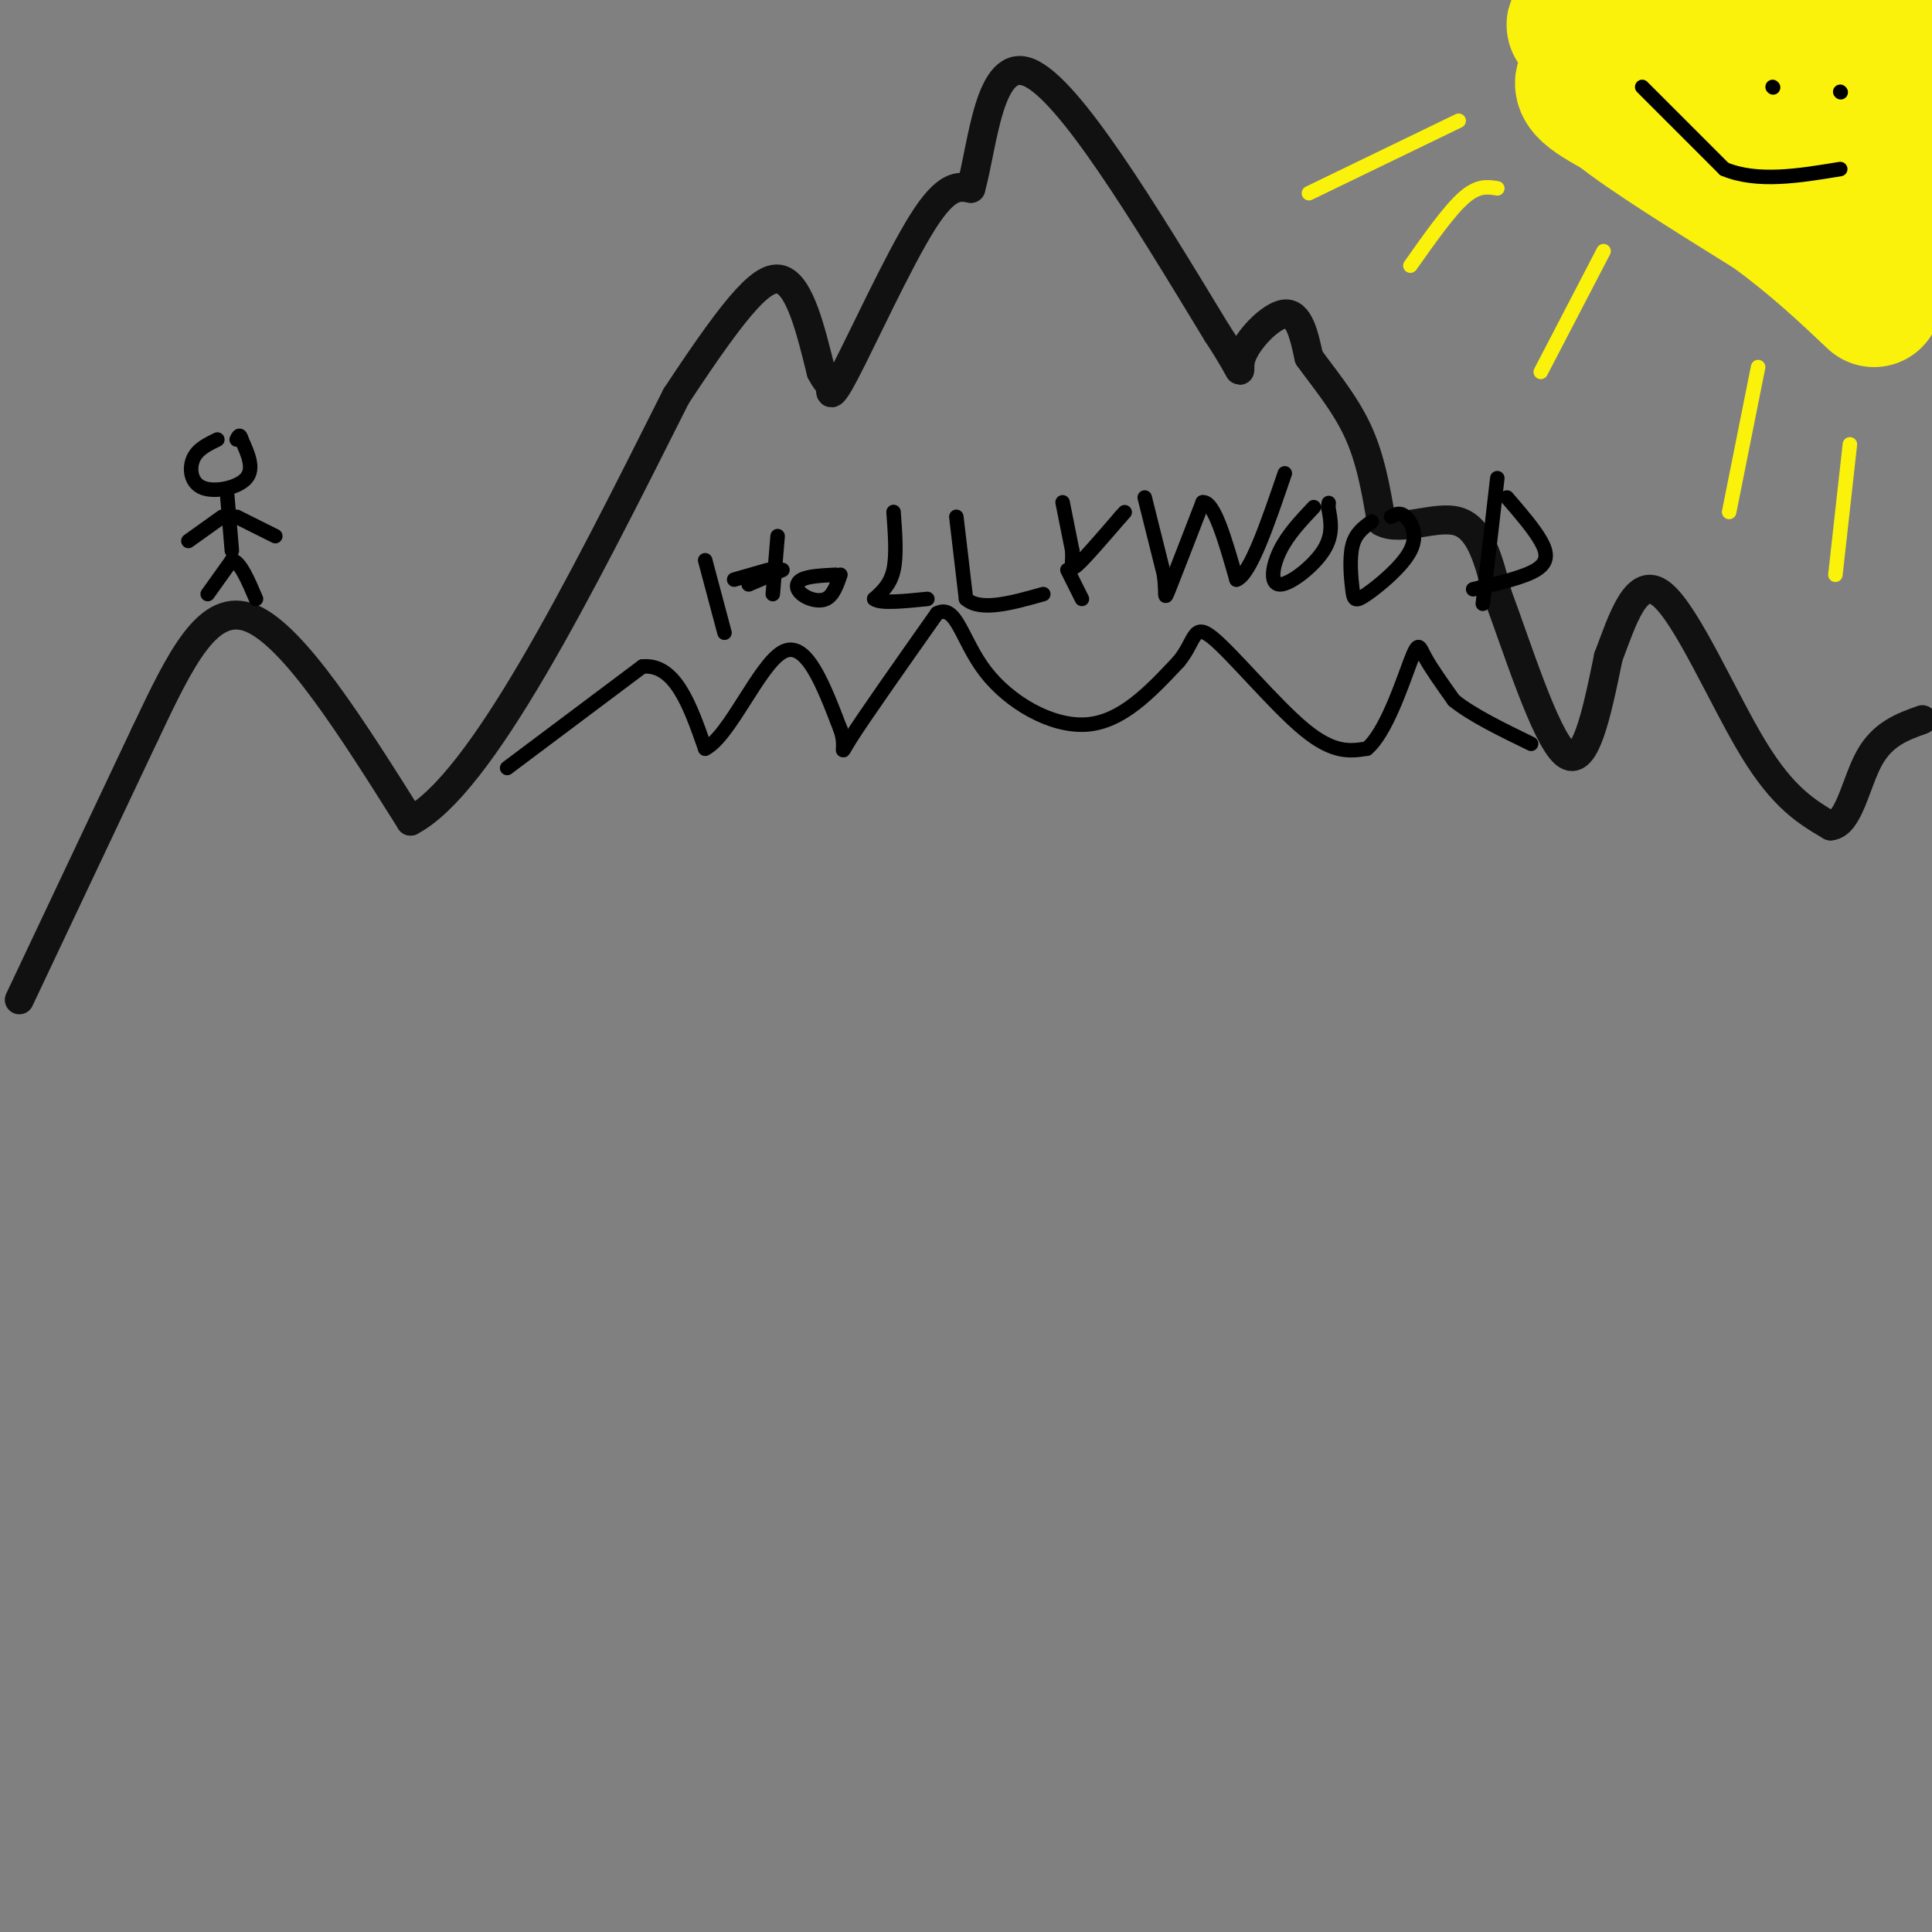 <svg viewBox='0 0 400 400' version='1.1' xmlns='http://www.w3.org/2000/svg' xmlns:xlink='http://www.w3.org/1999/xlink'><rect x="0" y="0" width="400" height="400" fill="#808080" stroke="none"/><g fill='none' stroke='rgb(17,17,17)' stroke-width='6' stroke-linecap='round' stroke-linejoin='round'><path d='M4,207c0.000,0.000 26.000,-55.000 26,-55'/><path d='M30,152c7.467,-15.756 13.133,-27.644 22,-24c8.867,3.644 20.933,22.822 33,42'/><path d='M85,170c14.667,-7.667 34.833,-47.833 55,-88'/><path d='M140,82c13.089,-19.867 18.311,-25.533 22,-24c3.689,1.533 5.844,10.267 8,19'/><path d='M170,77c1.732,3.329 2.062,2.150 2,3c-0.062,0.850 -0.517,3.729 3,-3c3.517,-6.729 11.005,-23.065 16,-31c4.995,-7.935 7.498,-7.467 10,-7'/><path d='M201,39c2.489,-8.822 3.711,-27.378 12,-24c8.289,3.378 23.644,28.689 39,54'/><path d='M252,69c6.690,10.131 3.917,8.458 5,5c1.083,-3.458 6.024,-8.702 9,-9c2.976,-0.298 3.988,4.351 5,9'/><path d='M271,74c2.778,3.889 7.222,9.111 10,15c2.778,5.889 3.889,12.444 5,19'/><path d='M286,108c3.978,2.289 11.422,-1.489 16,0c4.578,1.489 6.289,8.244 8,15'/><path d='M310,123c3.956,10.556 9.844,29.444 14,33c4.156,3.556 6.578,-8.222 9,-20'/><path d='M333,136c2.940,-7.750 5.792,-17.125 11,-13c5.208,4.125 12.774,21.750 19,32c6.226,10.250 11.113,13.125 16,16'/><path d='M379,171c3.778,-0.267 5.222,-8.933 8,-14c2.778,-5.067 6.889,-6.533 11,-8'/></g>
<g fill='none' stroke='rgb(0,0,0)' stroke-width='3' stroke-linecap='round' stroke-linejoin='round'><path d='M105,159c0.000,0.000 28.000,-21.000 28,-21'/><path d='M133,138c6.833,-0.667 9.917,8.167 13,17'/><path d='M146,155c5.044,-2.511 11.156,-17.289 16,-20c4.844,-2.711 8.422,6.644 12,16'/><path d='M174,151c1.511,4.089 -0.711,6.311 2,2c2.711,-4.311 10.356,-15.156 18,-26'/><path d='M194,127c4.024,-2.119 5.083,5.583 10,12c4.917,6.417 13.690,11.548 21,11c7.310,-0.548 13.155,-6.774 19,-13'/><path d='M244,137c3.548,-4.226 2.917,-8.292 7,-5c4.083,3.292 12.881,13.940 19,19c6.119,5.060 9.560,4.530 13,4'/><path d='M283,155c3.940,-3.286 7.292,-13.500 9,-18c1.708,-4.500 1.774,-3.286 3,-1c1.226,2.286 3.613,5.643 6,9'/><path d='M301,145c3.667,3.000 9.833,6.000 16,9'/><path d='M146,116c0.000,0.000 4.000,15.000 4,15'/><path d='M161,111c0.000,0.000 -1.000,12.000 -1,12'/><path d='M155,121c0.000,0.000 7.000,-3.000 7,-3'/><path d='M159,118c0.000,0.000 -7.000,2.000 -7,2'/><path d='M173,119c-2.827,0.143 -5.655,0.286 -7,1c-1.345,0.714 -1.208,2.000 0,3c1.208,1.000 3.488,1.714 5,1c1.512,-0.714 2.256,-2.857 3,-5'/><path d='M185,106c0.333,4.500 0.667,9.000 0,12c-0.667,3.000 -2.333,4.500 -4,6'/><path d='M181,124c1.167,1.000 6.083,0.500 11,0'/><path d='M198,107c0.000,0.000 2.000,17.000 2,17'/><path d='M200,124c3.000,2.667 9.500,0.833 16,-1'/><path d='M220,104c0.000,0.000 2.000,10.000 2,10'/><path d='M222,114c0.133,2.667 -0.533,4.333 1,3c1.533,-1.333 5.267,-5.667 9,-10'/><path d='M232,107c1.500,-1.667 0.750,-0.833 0,0'/><path d='M221,118c0.000,0.000 3.000,6.000 3,6'/><path d='M237,103c0.000,0.000 4.000,16.000 4,16'/><path d='M241,119c0.533,3.956 -0.133,5.844 1,3c1.133,-2.844 4.067,-10.422 7,-18'/><path d='M249,104c2.333,-0.333 4.667,7.833 7,16'/><path d='M256,120c2.833,-1.000 6.417,-11.500 10,-22'/><path d='M272,105c-2.696,2.857 -5.393,5.714 -7,9c-1.607,3.286 -2.125,7.000 0,7c2.125,-0.000 6.893,-3.714 9,-7c2.107,-3.286 1.554,-6.143 1,-9'/><path d='M275,105c0.167,-1.500 0.083,-0.750 0,0'/><path d='M284,108c-1.674,1.182 -3.347,2.365 -4,5c-0.653,2.635 -0.285,6.723 0,9c0.285,2.277 0.489,2.744 3,1c2.511,-1.744 7.330,-5.700 9,-9c1.670,-3.300 0.191,-5.943 -1,-7c-1.191,-1.057 -2.096,-0.529 -3,0'/><path d='M310,99c0.000,0.000 -3.000,26.000 -3,26'/><path d='M312,103c2.778,3.222 5.556,6.444 7,9c1.444,2.556 1.556,4.444 -1,6c-2.556,1.556 -7.778,2.778 -13,4'/></g>
<g fill='none' stroke='rgb(251,242,11)' stroke-width='28' stroke-linecap='round' stroke-linejoin='round'><path d='M386,16c0.000,0.000 3.000,38.000 3,38'/><path d='M389,54c-0.583,6.226 -3.542,2.792 -10,-2c-6.458,-4.792 -16.417,-10.940 -23,-17c-6.583,-6.060 -9.792,-12.030 -13,-18'/><path d='M343,17c7.167,0.857 31.583,12.000 41,14c9.417,2.000 3.833,-5.143 -1,-9c-4.833,-3.857 -8.917,-4.429 -13,-5'/><path d='M370,17c-10.324,-1.396 -29.633,-2.384 -23,-3c6.633,-0.616 39.209,-0.858 51,-2c11.791,-1.142 2.797,-3.183 -2,-4c-4.797,-0.817 -5.399,-0.408 -6,0'/><path d='M390,8c-12.356,0.133 -40.244,0.467 -49,0c-8.756,-0.467 1.622,-1.733 12,-3'/><path d='M353,5c-5.600,-0.733 -25.600,-1.067 -27,0c-1.400,1.067 15.800,3.533 33,6'/><path d='M359,11c-1.267,1.467 -20.933,2.133 -28,4c-7.067,1.867 -1.533,4.933 4,8'/><path d='M335,23c6.000,4.833 19.000,12.917 32,21'/><path d='M367,44c8.833,6.500 14.917,12.250 21,18'/></g>
<g fill='none' stroke='rgb(251,242,11)' stroke-width='3' stroke-linecap='round' stroke-linejoin='round'><path d='M302,25c0.000,0.000 -31.000,15.000 -31,15'/><path d='M310,39c-2.000,-0.333 -4.000,-0.667 -7,2c-3.000,2.667 -7.000,8.333 -11,14'/><path d='M332,52c0.000,0.000 -13.000,25.000 -13,25'/><path d='M364,76c0.000,0.000 -6.000,30.000 -6,30'/><path d='M383,92c0.000,0.000 -3.000,27.000 -3,27'/></g>
<g fill='none' stroke='rgb(0,0,0)' stroke-width='3' stroke-linecap='round' stroke-linejoin='round'><path d='M340,18c0.000,0.000 17.000,17.000 17,17'/><path d='M357,35c6.833,2.833 15.417,1.417 24,0'/><path d='M367,18c0.000,0.000 0.100,0.100 0.1,0.1'/><path d='M381,19c0.000,0.000 0.100,0.100 0.1,0.1'/><path d='M43,123c0.000,0.000 5.000,-7.000 5,-7'/><path d='M48,116c1.667,0.167 3.333,4.083 5,8'/><path d='M48,114c0.000,0.000 -1.000,-12.000 -1,-12'/><path d='M45,91c-2.065,1.000 -4.131,2.000 -5,4c-0.869,2.000 -0.542,5.000 2,6c2.542,1.000 7.298,0.000 9,-2c1.702,-2.000 0.351,-5.000 -1,-8'/><path d='M50,91c-0.333,-1.333 -0.667,-0.667 -1,0'/><path d='M49,107c0.000,0.000 8.000,4.000 8,4'/><path d='M46,107c0.000,0.000 -7.000,5.000 -7,5'/></g>
</svg>